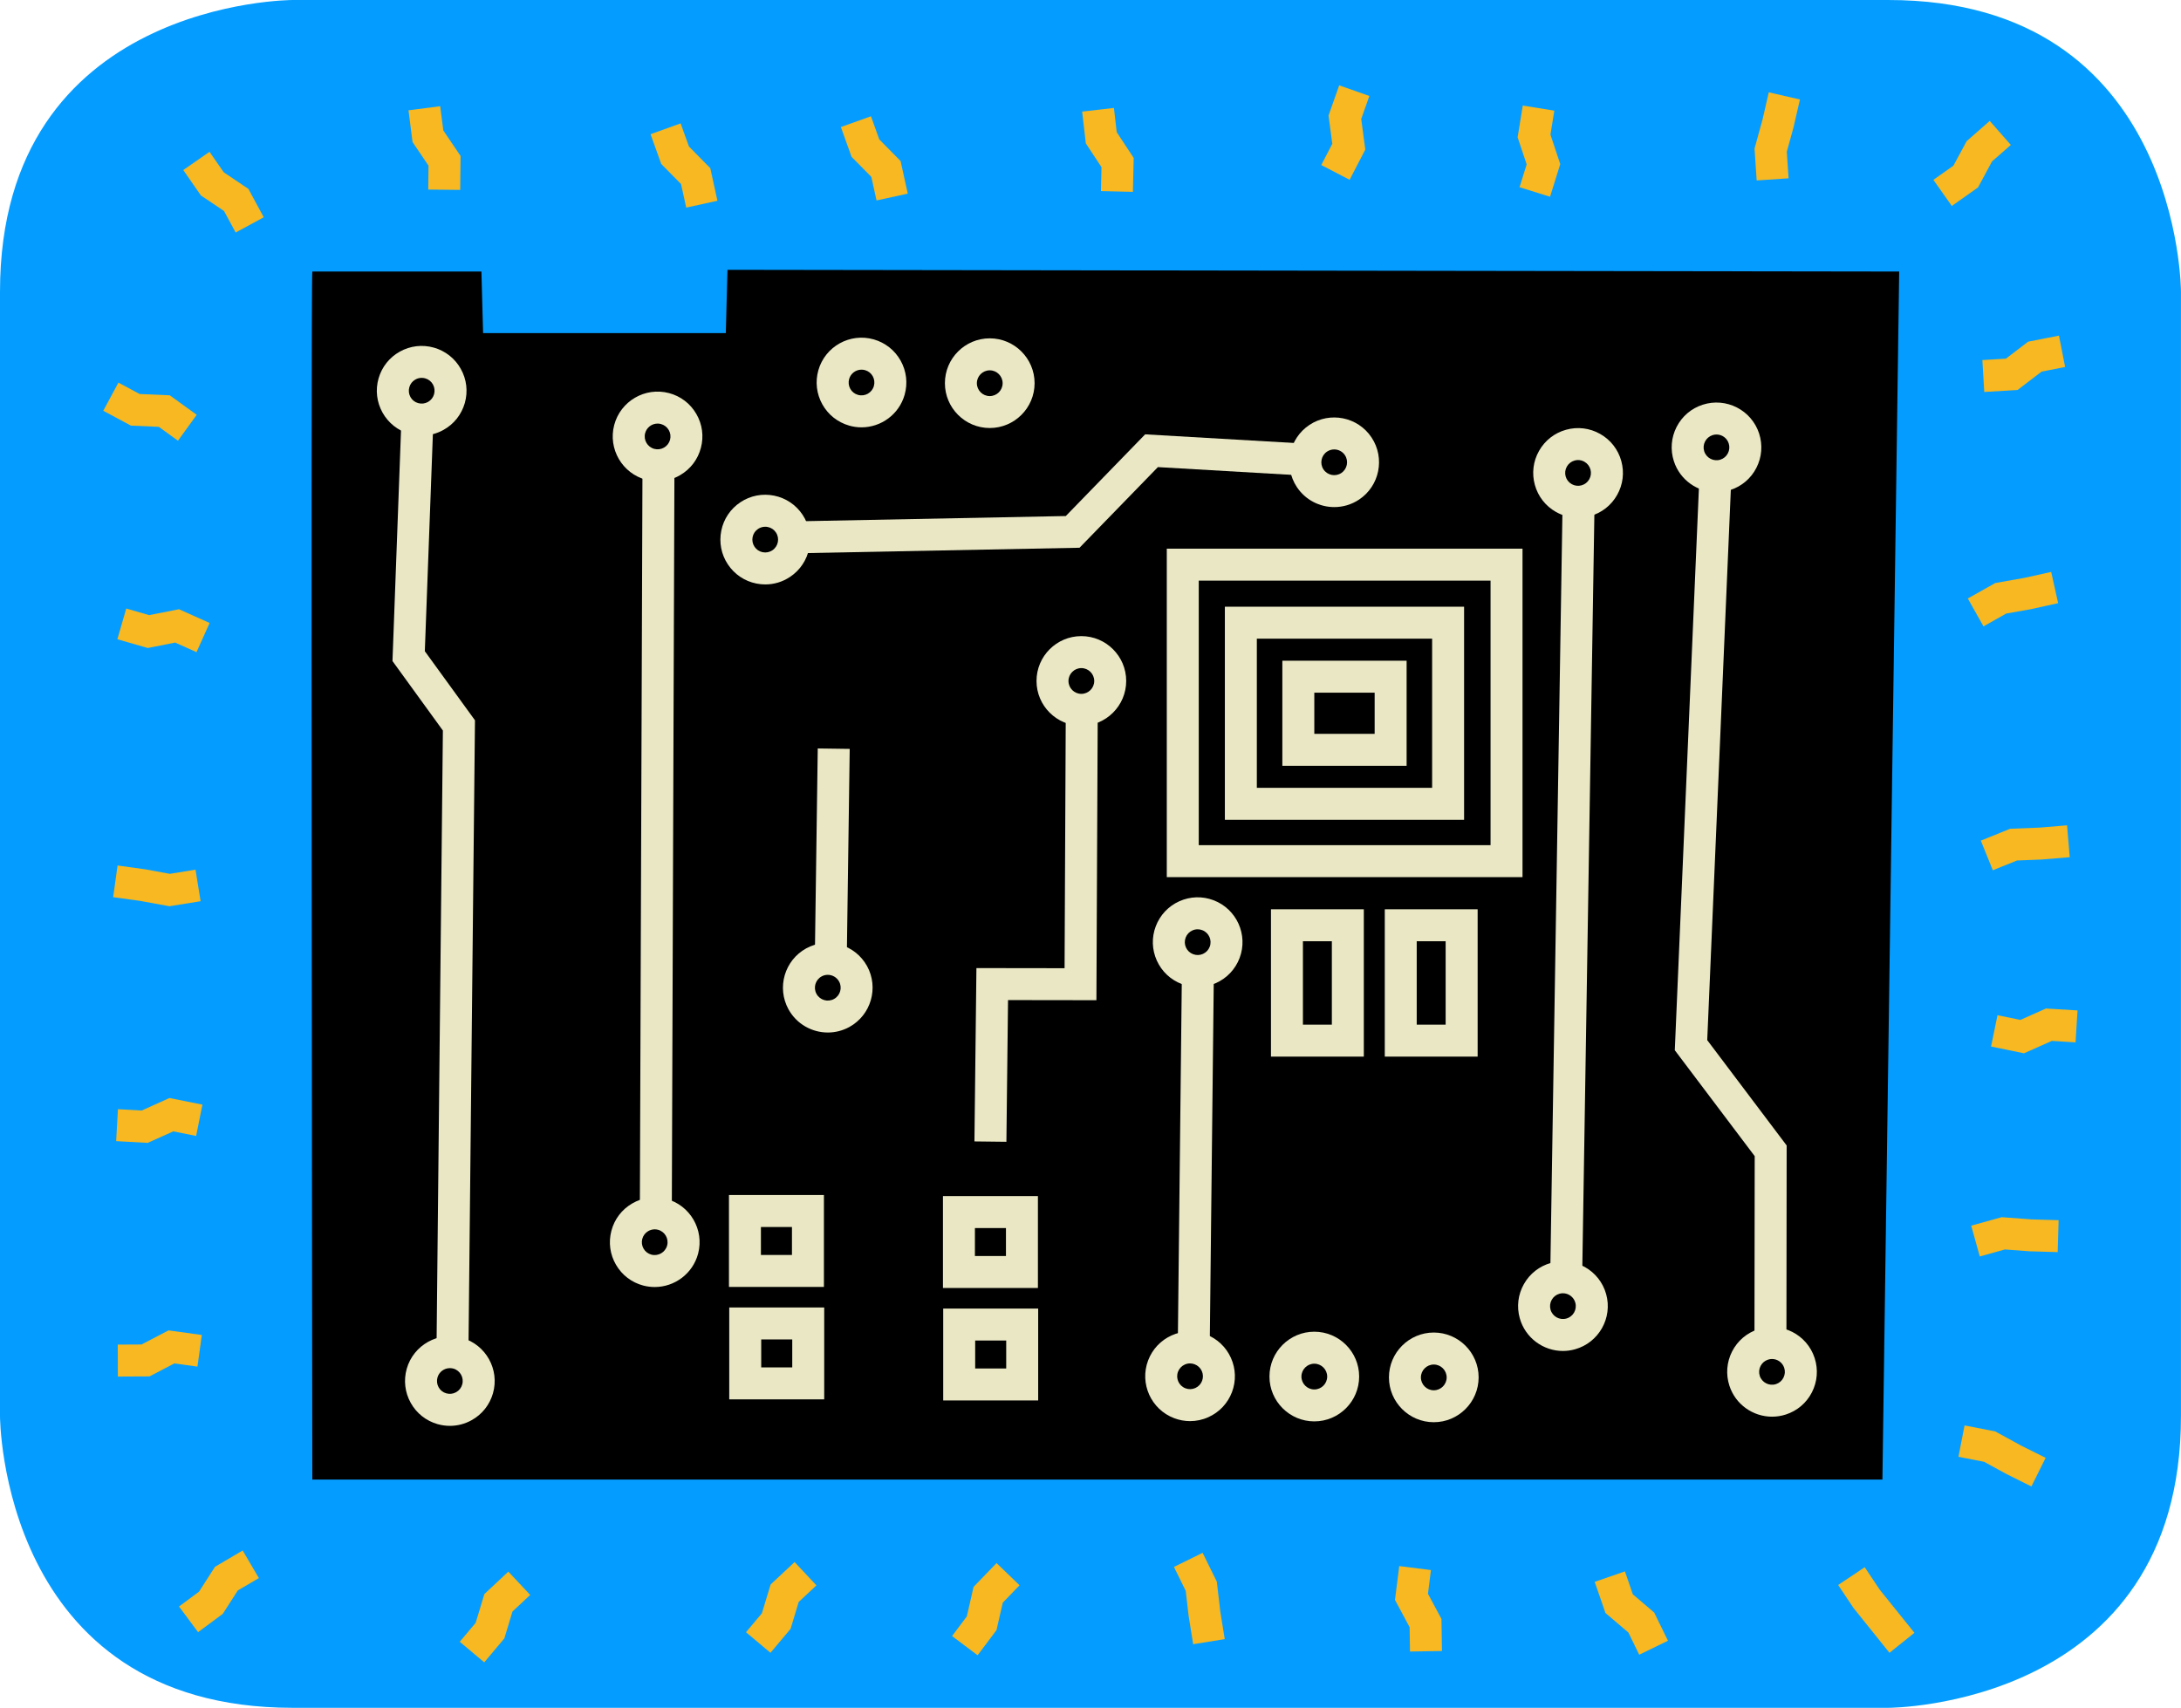 <?xml version="1.0" encoding="utf-8"?>
<!-- Generator: Adobe Illustrator 24.3.0, SVG Export Plug-In . SVG Version: 6.00 Build 0)  -->
<svg version="1.1" xmlns="http://www.w3.org/2000/svg" xmlns:xlink="http://www.w3.org/1999/xlink" x="0px" y="0px"
	 viewBox="0 0 682.34 534.35" style="enable-background:new 0 0 682.34 534.35;" xml:space="preserve">
<style type="text/css">
	.st0{fill:#0154D5;}
	.st1{fill:#EE8019;}
	.st2{fill:#F0BC00;}
	.st3{fill:#E679A6;}
	.st4{fill:#E9E7C4;}
	.st5{fill:#F5C200;}
	.st6{fill:#00913E;}
	.st7{fill:#028B3F;}
	.st8{fill:#DC0816;}
	.st9{fill:#EA7AAC;}
	.st10{fill:#EB79AC;}
	.st11{fill:#020304;}
	.st12{fill:#049DFF;}
	.st13{fill:#CA6820;}
	.st14{display:none;fill:none;stroke:#000000;stroke-width:1.5;stroke-linecap:square;stroke-miterlimit:10;}
	.st15{fill:none;stroke:#000000;stroke-width:1.5;stroke-linecap:square;stroke-miterlimit:10;}
	.st16{display:none;}
	.st17{display:inline;}
	.st18{fill:none;stroke:#FEF1E2;stroke-width:7;stroke-miterlimit:10;}
	.st19{display:inline;fill:none;stroke:#FEF1E2;stroke-width:7;stroke-miterlimit:10;}
	.st20{fill:#008B3F;}
	.st21{fill:#F6C200;}
	.st22{fill:#F7B821;}
	.st23{fill:#B76032;}
	.st24{fill:#010101;}
	.st25{fill:#295CA8;}
	.st26{fill:#FEF1E2;}
	.st27{fill:#F39126;}
	.st28{fill:#EDEBC8;}
	.st29{fill:#1D1D1B;}
	.st30{fill:#EC79AC;}
	.st31{fill:#F5A67D;}
	.st32{filter:url(#Adobe_OpacityMaskFilter);}
	.st33{mask:url(#SVGID_1_);}
	.st34{fill:#00913F;}
	.st35{fill:#DC0C18;}
	.st36{fill:#6C2F10;}
	.st37{fill:#2D57A4;}
	.st38{stroke:#000000;stroke-miterlimit:10;}
	.st39{display:inline;fill:none;stroke:#0154D5;stroke-width:10;stroke-miterlimit:10;}
	.st40{display:inline;fill:none;stroke:#0154D5;stroke-width:10;stroke-linecap:square;stroke-miterlimit:10;}
	.st41{fill:#893E13;}
	.st42{fill:#191918;}
	.st43{fill:none;stroke:#E9E7C4;stroke-width:10;stroke-miterlimit:10;}
	.st44{fill:none;stroke:#F7B821;stroke-width:10;stroke-miterlimit:10;}
	.st45{fill:none;stroke:#0154D5;stroke-width:10;stroke-miterlimit:10;}
	.st46{fill:none;}
	.st47{fill:#F6B720;}
	.st48{fill:#FDF0E1;}
	.st49{fill:#025BC7;}
	.st50{clip-path:url(#SVGID_3_);}
	.st51{fill:none;stroke:#FBF3A0;stroke-width:1.296;stroke-miterlimit:10;}
	.st52{fill:#1F1332;}
	.st53{fill:#E69B23;}
	.st54{fill:#F08C25;}
	.st55{fill:#5B1A0E;}
	.st56{fill:#5D1A16;}
	.st57{fill:none;stroke:#5AFD06;stroke-width:0.907;stroke-miterlimit:10;}
	.st58{fill:#F3B5A9;}
	.st59{fill:#E4E1BF;}
	.st60{fill:#FFFFFF;}
	.st61{fill:#F3AD17;}
	.st62{fill:#E7E5C2;}
	.st63{fill:#1026B0;}
	.st64{fill:#EDBCD2;}
	.st65{clip-path:url(#SVGID_5_);}
	.st66{clip-path:url(#SVGID_5_);fill:#EDBCD2;}
	.st67{clip-path:url(#SVGID_7_);}
	.st68{fill:#EE6807;}
	.st69{fill:#E89C1F;}
	.st70{fill:#821987;}
	.st71{fill:#C4681F;}
	.st72{fill:#263238;}
	.st73{fill:#EBEBEB;}
	.st74{fill:none;stroke:#000000;stroke-width:8.495;stroke-miterlimit:10;}
	.st75{fill:#0491FF;}
	.st76{fill:#ED8019;}
	.st77{fill:#E6E4C1;}
	.st78{clip-path:url(#SVGID_9_);}
	.st79{fill:#049CFF;}
	.st80{fill:#DB0816;}
	.st81{clip-path:url(#SVGID_11_);}
	.st82{clip-path:url(#SVGID_13_);}
	.st83{fill:#1E1232;}
	.st84{fill:#E49924;}
	.st85{fill:none;stroke:#62FC06;stroke-width:0.306;stroke-miterlimit:10;}
	.st86{fill:none;stroke:#000000;stroke-width:8.129;stroke-miterlimit:10;}
	.st87{fill:none;stroke:#000000;stroke-width:0.531;stroke-miterlimit:10;}
	.st88{fill:none;stroke:#000000;stroke-width:7.772;stroke-miterlimit:10;}
	.st89{fill:#DC0816;stroke:#000000;stroke-width:7.822;stroke-miterlimit:10;}
	.st90{fill:#DC0816;stroke:#000000;stroke-width:9.467;stroke-miterlimit:10;}
	.st91{clip-path:url(#SVGID_15_);}
	.st92{opacity:0.79;clip-path:url(#SVGID_17_);fill:#E7E5C2;}
	.st93{fill:#DC0816;stroke:#000000;stroke-width:10;stroke-miterlimit:10;}
	.st94{clip-path:url(#SVGID_19_);}
	.st95{fill:#211232;}
	.st96{fill:#F77B00;}
	.st97{clip-path:url(#SVGID_21_);}
	.st98{fill:#F69225;}
	.st99{fill:#ECEAC6;}
	.st100{clip-path:url(#SVGID_23_);}
	.st101{fill:#711C13;}
	.st102{clip-path:url(#SVGID_25_);}
	.st103{clip-path:url(#SVGID_27_);}
	.st104{clip-path:url(#SVGID_27_);fill:#1026B0;}
	.st105{clip-path:url(#SVGID_27_);fill:#EE6807;}
	.st106{clip-path:url(#SVGID_27_);fill:#DC0816;}
	.st107{clip-path:url(#SVGID_27_);fill:#028B3F;}
	.st108{clip-path:url(#SVGID_29_);}
	.st109{clip-path:url(#SVGID_31_);}
	.st110{clip-path:url(#SVGID_33_);}
	.st111{fill:#EFEDCA;}
	.st112{fill:#561309;}
	.st113{fill:#85BE3F;}
	.st114{fill:none;stroke:#000000;stroke-width:10.905;stroke-miterlimit:10;}
	.st115{clip-path:url(#SVGID_35_);}
	.st116{fill:#76320A;}
	.st117{fill:#0490FF;}
	.st118{fill:#EFBB00;}
	.st119{fill:#DF2E1D;}
	.st120{fill:none;stroke:#000000;stroke-width:10.448;stroke-miterlimit:10;}
	.st121{fill:#008019;}
	.st122{clip-path:url(#SVGID_37_);}
	.st123{fill:#DE2C71;}
	.st124{fill:none;stroke:#000000;stroke-width:7.819;stroke-miterlimit:10;}
	.st125{fill:#E59D6C;}
	.st126{stroke:#000000;stroke-width:0.977;stroke-miterlimit:10;}
	.st127{fill:#602609;}
	.st128{fill:#726658;}
</style>
<g id="KUEBIKO_BG">
</g>
<g id="KUEBIKO_FARBE">
</g>
<g id="FIREWORK_BG_1_">
</g>
<g id="FIREWORK_FARBE">
</g>
<g id="FIREWORK">
</g>
<g id="PP_FARBE">
</g>
<g id="PAP">
</g>
<g id="NAZAR_BG">
</g>
<g id="NAZAR_COLORS">
</g>
<g id="NAZAR">
</g>
<g id="WIKIQUOTE_BG">
</g>
<g id="WIKIQUOTE_FARBE">
</g>
<g id="WIKIQUOTE">
</g>
<g id="WIKIVOYAGE_BG">
</g>
<g id="WIKIVOYAGE_FARBE_1_">
</g>
<g id="WIKIVOYAGE_1_">
</g>
<g id="HAMSA_BG">
</g>
<g id="HAMSA_FARBE">
</g>
<g id="HAMSA">
</g>
<g id="WWW_BG">
</g>
<g id="WWW_FARBE_1_">
</g>
<g id="WWW">
</g>
<g id="FOTO_BG">
</g>
<g id="FOTO_FARBE_1_">
</g>
<g id="FOTO_1_">
</g>
<g id="HUMAN_FIGURE_BG">
</g>
<g id="HUMAN_FIGURE_FARBE">
</g>
<g id="HUMAN_FIGURE">
</g>
<g id="GLASSES_BG">
</g>
<g id="GLASSES_FARBE">
</g>
<g id="GLASSES">
</g>
<g id="KINTSUGO_BG">
</g>
<g id="KINTSUGI_FARBE">
</g>
<g id="KINTSUGI">
</g>
<g id="RANGOLI_BG">
</g>
<g id="RANGOLI_FARBE">
</g>
<g id="RANGOLI">
</g>
<g id="HENNA_BG">
</g>
<g id="HENNA_FARBE">
</g>
<g id="HENNA">
</g>
<g id="BASKETBALL_BG">
</g>
<g id="BASKETBALL_FARBE_1_">
</g>
<g id="BASKETBALL_FARBE">
</g>
<g id="BASKETBALL">
	<g id="Ebene_42">
	</g>
</g>
<g id="RUG_BG">
</g>
<g id="RUG_FARBE">
</g>
<g id="RUG">
</g>
<g id="KAABA_BG">
</g>
<g id="KAABA_FARBE">
</g>
<g id="KAABA">
</g>
<g id="Wikinews_BG">
</g>
<g id="WIKINEWS_FARBE">
</g>
<g id="WIKINEWS">
</g>
<g id="WIKIMEDIA_FOUNDATION_BG">
</g>
<g id="WIKIMEDIA_FARBE">
</g>
<g id="WIKIMEDIA">
</g>
<g id="WIKIMEDIA_COMMONS">
</g>
<g id="COMMONS_FARBE">
</g>
<g id="COMMONS">
</g>
<g id="BIWA_BG">
</g>
<g id="BIWA_FARBE">
</g>
<g id="BIWA">
</g>
<g id="_x2B__BG">
</g>
<g id="_x2B__FARBE">
</g>
<g id="_x2B_">
</g>
<g id="IBIS_OF_THOTH_BG">
</g>
<g id="IBIS_OF_THOTH_FARBEN">
</g>
<g id="IBIS_OF_THOTH">
</g>
<g id="SERPENT_BG">
</g>
<g id="SERPENT_FARBE">
</g>
<g id="SERPENT">
</g>
<g id="TREE_BG_1_">
</g>
<g id="TREE_FARBEN">
</g>
<g id="TREE_1_">
</g>
<g id="BAPHO_BG_1_">
</g>
<g id="BAPHO_FARBE">
</g>
<g id="BAPHO">
</g>
<g id="SALAM_BG">
</g>
<g id="SALAM_FARBE">
</g>
<g id="SALAM_1_">
</g>
<g id="PAINTING_EASLE_BG">
</g>
<g id="PAINTING_EASLE_FARBE">
</g>
<g id="PAINTING_EASLE_FARBEN">
</g>
<g id="WHEAT_BG">
</g>
<g id="WHEAT_FARBE">
</g>
<g id="WHEAT">
</g>
<g id="SMILE_BG">
</g>
<g id="SMILE_FARBE">
</g>
<g id="SMILE">
</g>
<g id="WIFI_BG">
</g>
<g id="WIFI_FARBE">
</g>
<g id="WIFI">
</g>
<g id="WIND_BG">
</g>
<g id="WIND_FARBEN">
</g>
<g id="WIND">
</g>
<g id="CHIC_x40_S_BG">
</g>
<g id="CHIC_x40_S_FARBEN">
</g>
<g id="CHIC_x40_S_1_">
</g>
<g id="ESC_BG">
</g>
<g id="ESC_FARBE">
</g>
<g id="ESC">
</g>
<g id="SPRAYCAN_BG">
</g>
<g id="SPRAYCAN_FARBE">
</g>
<g id="SPRAYCAN_1_">
</g>
<g id="PACHAMAMA_BG">
</g>
<g id="PACHAMAMA_FARBEN">
</g>
<g id="PACHAMAMA">
</g>
<g id="THUNDERBIRD_BG">
</g>
<g id="THUNDERBIRD_FARBE_1_">
</g>
<g id="THUNDERBIRD">
</g>
<g id="MARSHA_BG">
</g>
<g id="MARSHA_FARBE">
</g>
<g id="MARSHA">
</g>
<g id="ARROW_BG">
</g>
<g id="ARROW_FARBE">
</g>
<g id="ARROW">
</g>
<g id="WKTK_BG_1_">
</g>
<g id="WKTK_FARBE">
</g>
<g id="WKTK">
</g>
<g id="YALLAH_BG">
</g>
<g id="YALLAH_COLOR">
</g>
<g id="YALLAH">
</g>
<g id="Ebene_130_Kopie_Kopie_Kopie">
</g>
<g id="WIKIPEDIA_FARBE">
</g>
<g id="WIKIPEDIA">
</g>
<g id="WIKTIONARY_BG">
</g>
<g id="WIKTIONARY">
</g>
<g id="WIKTIONARY_1_">
</g>
<g id="WIKIDATA_BG">
</g>
<g id="WIKIDATA_FARBEN">
</g>
<g id="WIKIDATA_1_">
</g>
<g id="RAVEN_BG">
</g>
<g id="RAVEN_FARBE">
</g>
<g id="RAVEN">
</g>
<g id="OWL_ATHENA_BG">
</g>
<g id="OWL_ATHENA_BG_FARBE">
</g>
<g id="OWL_ATHENA">
</g>
<g id="GHYAMA_BG">
</g>
<g id="GHYAMA_FARBE">
</g>
<g id="GHYAMA">
</g>
<g id="_x32_0_BG">
</g>
<g id="_x32_0_FARBE">
</g>
<g id="_x32__0">
</g>
<g id="BRAILLE_BG">
</g>
<g id="BRAILLE_FARBE">
</g>
<g id="BRAILLE">
</g>
<g id="EYE_OF_HORUS_BG_1_">
</g>
<g id="EYE_OF_HORUS_FARBE">
</g>
<g id="EYE_OF_HORUS">
</g>
<g id="PARTY_ELEMENT_1">
</g>
<g id="PARTY_ELEMENT_FARBEN">
</g>
<g id="PARTY_ELEMENT">
</g>
<g id="CAKE_BG">
</g>
<g id="CAKE_FARBEN">
</g>
<g id="CAKE">
</g>
<g id="PAPERPLANE_BG">
</g>
<g id="PAPERPLANE_FARBE">
</g>
<g id="PAPERPLANE">
</g>
<g id="INCUBATOR_BG">
</g>
<g id="INCUBATOR_FARBEN_1_">
</g>
<g id="INCUBATOR_1_">
</g>
<g id="_x3D__BG">
</g>
<g id="_x3D__FARBE">
</g>
<g id="_x3D_">
</g>
<g id="TECHNOLOGY_02_BG_1_">
</g>
<g id="TECHNOLOGY_01_COLOR">
</g>
<g id="TECHNOLOGY_01">
</g>
<g id="TECHNOLOGY_02_BG">
	<path class="st12" d="M91.55,0C91.55,0,0,0,0,91.28v351.79c0,0,0,91.28,91.55,91.28h499.23c0,0,91.55,0,91.55-91.28V91.28
		c0,0,0-91.28-91.55-91.28H91.55z"/>
</g>
<g id="TECH_COLOR_02">
	<path d="M97.71,84.96c-0.52,1.61,0,377.98,0,377.98h491.22l5.24-377.98l-366.58-0.54l-0.52,19.81h-75.93l-0.52-19.27H97.71z"/>
</g>
<g id="TECH_COLOR">
	<path class="st4" d="M269.52,133.71c-1.27,0-2.55-0.17-3.83-0.54c-3.6-1.03-6.59-3.39-8.42-6.67c-1.82-3.27-2.26-7.06-1.24-10.66
		c2.12-7.44,9.89-11.77,17.33-9.65c3.6,1.03,6.59,3.39,8.42,6.67c1.82,3.27,2.26,7.06,1.24,10.66l0,0
		C281.26,129.69,275.63,133.71,269.52,133.71z M269.53,115.66c-1.75,0-3.37,1.16-3.87,2.92c-0.29,1.03-0.17,2.12,0.35,3.06
		c0.52,0.94,1.38,1.62,2.42,1.91c2.14,0.61,4.37-0.63,4.97-2.77l0,0c0.29-1.03,0.17-2.12-0.35-3.06c-0.52-0.94-1.38-1.62-2.42-1.91
		C270.26,115.71,269.89,115.66,269.53,115.66z"/>
	<path class="st4" d="M131.95,136.29c-1.29,0-2.59-0.18-3.86-0.54c-3.6-1.03-6.59-3.39-8.42-6.67c-1.82-3.27-2.26-7.06-1.24-10.66
		c1.03-3.6,3.39-6.59,6.67-8.41c3.27-1.82,7.06-2.26,10.66-1.24c3.6,1.03,6.59,3.39,8.42,6.67c1.82,3.27,2.26,7.06,1.24,10.66l0,0
		c-1.03,3.6-3.39,6.59-6.67,8.41C136.64,135.69,134.3,136.29,131.95,136.29z M131.92,118.23c-0.68,0-1.35,0.17-1.95,0.51
		c-0.94,0.52-1.62,1.38-1.91,2.42c-0.29,1.03-0.17,2.12,0.35,3.06c0.52,0.94,1.38,1.62,2.42,1.91c1.04,0.29,2.12,0.17,3.06-0.36
		s1.62-1.38,1.91-2.42l0,0c0.29-1.03,0.17-2.12-0.35-3.06c-0.52-0.94-1.38-1.62-2.42-1.91
		C132.66,118.28,132.29,118.23,131.92,118.23z"/>
	<path class="st4" d="M204.83,402.69c-1.18,0-2.38-0.15-3.57-0.46c-3.62-0.95-6.66-3.26-8.54-6.5c-1.89-3.24-2.4-7.01-1.44-10.64
		c0.95-3.62,3.26-6.66,6.5-8.54c3.24-1.89,7.01-2.4,10.64-1.45c7.48,1.97,11.96,9.66,9.99,17.14v0
		C216.74,398.53,211.05,402.69,204.83,402.69z M204.83,384.64c-0.7,0-1.4,0.19-2.02,0.55c-0.93,0.54-1.59,1.41-1.87,2.45
		c-0.27,1.04-0.13,2.12,0.41,3.05c0.54,0.93,1.41,1.59,2.45,1.87c2.14,0.56,4.35-0.72,4.92-2.87c0.57-2.15-0.72-4.35-2.87-4.92
		C205.52,384.68,205.17,384.64,204.83,384.64z"/>
	<path class="st4" d="M140.76,446.13c-1.29,0-2.59-0.18-3.86-0.54c-3.6-1.03-6.59-3.39-8.41-6.67c-1.82-3.27-2.26-7.06-1.24-10.66
		c2.12-7.44,9.89-11.77,17.33-9.65c7.44,2.12,11.77,9.89,9.65,17.33l0,0c-1.03,3.6-3.39,6.59-6.67,8.41
		C145.45,445.53,143.12,446.13,140.76,446.13z M140.74,428.07c-1.75,0-3.37,1.16-3.87,2.92c-0.29,1.03-0.17,2.12,0.35,3.06
		c0.52,0.94,1.38,1.62,2.42,1.91s2.12,0.17,3.06-0.36c0.94-0.52,1.62-1.38,1.91-2.42c0.61-2.14-0.64-4.37-2.77-4.97
		C141.47,428.12,141.1,428.07,140.74,428.07z"/>
	<path class="st4" d="M205.75,150.59c-1.2,0-2.41-0.16-3.6-0.47c-7.48-1.97-11.96-9.66-9.99-17.14c1.97-7.48,9.66-11.96,17.14-9.99
		c3.62,0.95,6.66,3.26,8.54,6.5c1.89,3.24,2.4,7.01,1.44,10.64l0,0c-0.95,3.62-3.26,6.66-6.5,8.54
		C210.62,149.94,208.2,150.59,205.75,150.59z M205.73,132.53c-1.78,0-3.42,1.2-3.89,3c-0.57,2.15,0.72,4.35,2.87,4.92
		c1.04,0.27,2.12,0.13,3.05-0.41c0.93-0.54,1.59-1.41,1.87-2.45v0c0.27-1.04,0.13-2.12-0.41-3.05c-0.54-0.93-1.41-1.59-2.45-1.87
		C206.41,132.57,206.07,132.53,205.73,132.53z"/>
	<path class="st4" d="M417.44,158.66c-4.55,0-9.01-2.2-11.71-6.27c-4.27-6.45-2.51-15.17,3.94-19.44
		c6.44-4.27,15.17-2.51,19.44,3.94c4.27,6.45,2.51,15.17-3.94,19.44l0,0C422.79,157.91,420.1,158.66,417.44,158.66z M417.41,140.62
		c-0.76,0-1.54,0.22-2.22,0.67c-1.85,1.23-2.36,3.73-1.13,5.58c1.23,1.85,3.73,2.36,5.58,1.13l0,0c1.85-1.23,2.36-3.73,1.13-5.58
		C420,141.25,418.72,140.62,417.41,140.62z"/>
	<path class="st4" d="M239.44,182.86c-0.93,0-1.88-0.09-2.81-0.28c-3.67-0.74-6.83-2.87-8.91-5.99c-2.07-3.12-2.8-6.86-2.06-10.54
		s2.87-6.83,5.99-8.91c3.12-2.07,6.87-2.8,10.54-2.06c3.67,0.74,6.83,2.87,8.91,5.99c4.27,6.45,2.51,15.17-3.94,19.44l0,0
		C244.84,182.06,242.17,182.86,239.44,182.86z M239.4,164.81c-0.78,0-1.55,0.23-2.22,0.67c-0.9,0.59-1.51,1.5-1.72,2.56
		c-0.21,1.05,0,2.13,0.59,3.02c0.59,0.9,1.5,1.51,2.56,1.72c1.06,0.21,2.13,0,3.02-0.59l0,0c1.85-1.23,2.36-3.73,1.13-5.58
		c-0.59-0.9-1.5-1.51-2.56-1.72C239.94,164.83,239.67,164.81,239.4,164.81z"/>
	<path class="st4" d="M448.57,444.99c-7.73,0-14.03-6.29-14.03-14.03c0-7.73,6.29-14.03,14.03-14.03c7.73,0,14.03,6.29,14.03,14.03
		C462.59,438.7,456.3,444.99,448.57,444.99z M448.57,426.94c-2.22,0-4.03,1.81-4.03,4.03c0,2.22,1.81,4.03,4.03,4.03
		s4.03-1.81,4.03-4.03C452.59,428.74,450.79,426.94,448.57,426.94z"/>
	<path class="st4" d="M259,323.06c-4.96,0-9.77-2.63-12.32-7.27c-3.72-6.78-1.24-15.32,5.54-19.05c6.78-3.72,15.32-1.24,19.05,5.54
		l0,0c3.72,6.78,1.24,15.32-5.54,19.05C263.59,322.5,261.28,323.06,259,323.06z M258.97,305.01c-0.66,0-1.32,0.16-1.93,0.5
		c-1.95,1.07-2.66,3.52-1.59,5.47c1.07,1.95,3.52,2.66,5.47,1.59c1.95-1.07,2.66-3.52,1.59-5.47l0,0
		C261.77,305.76,260.39,305.01,258.97,305.01z"/>
	<path class="st4" d="M338.31,227.09c-7.73,0-14.03-6.29-14.03-14.03s6.29-14.03,14.03-14.03c7.73,0,14.03,6.29,14.03,14.03
		S346.04,227.09,338.31,227.09z M338.31,209.04c-2.22,0-4.03,1.81-4.03,4.03s1.81,4.03,4.03,4.03s4.03-1.81,4.03-4.03
		S340.53,209.04,338.31,209.04z"/>
	<path class="st4" d="M411.19,444.73c-7.73,0-14.03-6.29-14.03-14.03s6.29-14.03,14.03-14.03c7.73,0,14.03,6.29,14.03,14.03
		S418.92,444.73,411.19,444.73z M411.19,426.68c-2.22,0-4.03,1.81-4.03,4.03s1.81,4.03,4.03,4.03s4.03-1.81,4.03-4.03
		S413.41,426.68,411.19,426.68z"/>
	<path class="st4" d="M537.03,154c-5.92,0-11.44-3.78-13.35-9.71c-1.15-3.56-0.85-7.36,0.85-10.7c1.71-3.34,4.61-5.81,8.17-6.96
		c7.36-2.38,15.28,1.67,17.66,9.03c1.15,3.56,0.85,7.36-0.85,10.7c-1.7,3.34-4.61,5.81-8.17,6.96
		C539.91,153.78,538.46,154,537.03,154z M537.02,135.95c-0.41,0-0.83,0.06-1.24,0.2c-1.02,0.33-1.86,1.04-2.35,2
		c-0.49,0.96-0.58,2.05-0.25,3.07l0,0c0.68,2.11,2.96,3.27,5.07,2.59c1.02-0.33,1.86-1.04,2.34-2c0.49-0.96,0.58-2.05,0.25-3.07
		C540.3,137.03,538.72,135.95,537.02,135.95z"/>
	<path class="st4" d="M488.98,422.7c-6.14,0-11.8-4.07-13.52-10.28c-1-3.61-0.54-7.39,1.31-10.66c1.84-3.26,4.85-5.61,8.46-6.61
		c7.46-2.07,15.2,2.31,17.27,9.77v0c2.07,7.45-2.32,15.2-9.77,17.26C491.47,422.53,490.21,422.7,488.98,422.7z M488.97,404.64
		c-0.35,0-0.72,0.05-1.07,0.15c-1.04,0.29-1.9,0.96-2.43,1.9c-0.53,0.94-0.66,2.02-0.38,3.06c0.59,2.14,2.82,3.4,4.96,2.8
		c2.14-0.59,3.4-2.82,2.8-4.96C492.36,405.81,490.73,404.64,488.97,404.64z"/>
	<path class="st4" d="M493.68,162c-2.39,0-4.75-0.62-6.88-1.82c-3.26-1.84-5.61-4.85-6.61-8.46c-1-3.61-0.54-7.39,1.31-10.65
		c1.84-3.26,4.85-5.61,8.46-6.61c3.61-1,7.39-0.54,10.66,1.31c3.26,1.84,5.61,4.85,6.61,8.46c1,3.61,0.54,7.39-1.31,10.65
		c-1.84,3.26-4.85,5.61-8.46,6.61C496.21,161.83,494.94,162,493.68,162z M493.71,143.94c-0.36,0-0.72,0.05-1.08,0.15
		c-1.04,0.29-1.9,0.96-2.43,1.9c-0.53,0.94-0.66,2.02-0.38,3.06c0.29,1.04,0.96,1.9,1.9,2.43c0.94,0.53,2.02,0.66,3.06,0.38
		c1.04-0.29,1.9-0.96,2.43-1.9s0.66-2.02,0.38-3.06v0c-0.29-1.04-0.96-1.9-1.9-2.43C495.07,144.11,494.39,143.94,493.71,143.94z"/>
	<path class="st4" d="M374.71,308.82c-1.68,0-3.36-0.31-4.97-0.92c-3.5-1.33-6.28-3.94-7.82-7.35c-1.54-3.42-1.66-7.23-0.33-10.73
		c1.33-3.5,3.94-6.28,7.35-7.82c3.42-1.54,7.22-1.66,10.73-0.33c7.23,2.74,10.89,10.85,8.15,18.08c-1.33,3.5-3.94,6.28-7.35,7.82
		C378.62,308.41,376.67,308.82,374.71,308.82z M374.7,290.76c-0.56,0-1.12,0.12-1.65,0.36c-0.98,0.44-1.73,1.24-2.11,2.24
		c-0.38,1.01-0.35,2.1,0.09,3.08c0.44,0.98,1.24,1.73,2.25,2.11c1.01,0.38,2.1,0.35,3.08-0.09s1.73-1.24,2.11-2.24
		c0.79-2.08-0.26-4.41-2.34-5.19C375.66,290.85,375.18,290.76,374.7,290.76z"/>
	<path class="st4" d="M372.32,444.65c-1.68,0-3.36-0.31-4.97-0.92c-7.23-2.74-10.89-10.85-8.15-18.08c1.33-3.5,3.94-6.28,7.35-7.82
		c3.42-1.54,7.23-1.66,10.73-0.33c3.5,1.33,6.28,3.94,7.82,7.35c1.54,3.42,1.66,7.23,0.33,10.73c-1.33,3.5-3.94,6.28-7.36,7.82
		C376.23,444.24,374.28,444.65,372.32,444.65z M372.31,426.59c-0.56,0-1.12,0.12-1.65,0.36c-0.98,0.44-1.73,1.24-2.11,2.24
		c-0.79,2.08,0.26,4.41,2.34,5.19c1.01,0.38,2.1,0.35,3.08-0.09c0.98-0.44,1.73-1.24,2.11-2.24v0c0.38-1.01,0.35-2.1-0.09-3.08
		c-0.44-0.98-1.24-1.73-2.25-2.11C373.27,426.68,372.79,426.59,372.31,426.59z"/>
	<path class="st4" d="M554.4,443.26c-5.92,0-11.44-3.78-13.35-9.71c-1.15-3.56-0.85-7.36,0.85-10.7c1.71-3.34,4.61-5.81,8.17-6.96
		c7.35-2.38,15.28,1.67,17.66,9.03c1.15,3.56,0.85,7.36-0.85,10.7c-1.7,3.34-4.61,5.81-8.17,6.96
		C557.28,443.04,555.83,443.26,554.4,443.26z M554.39,425.21c-0.41,0-0.83,0.06-1.24,0.2c-1.02,0.33-1.86,1.04-2.35,2
		c-0.49,0.96-0.58,2.05-0.25,3.07l0,0c0.68,2.11,2.96,3.27,5.07,2.59c1.02-0.33,1.86-1.04,2.34-2c0.49-0.96,0.58-2.05,0.25-3.07
		C557.67,426.3,556.09,425.21,554.39,425.21z"/>
	<path class="st4" d="M309.65,133.92c-7.73,0-14.03-6.29-14.03-14.03s6.29-14.03,14.03-14.03c7.73,0,14.03,6.29,14.03,14.03
		S317.38,133.92,309.65,133.92z M309.65,115.87c-2.22,0-4.03,1.81-4.03,4.03s1.81,4.03,4.03,4.03s4.03-1.81,4.03-4.03
		S311.87,115.87,309.65,115.87z"/>
	
		<rect x="85.92" y="256.82" transform="matrix(3.527810e-03 -1 1 3.527810e-03 -56.95 466.486)" class="st4" width="239.35" height="10"/>
	
		<rect x="368.93" y="274.68" transform="matrix(0.016 -1 1 0.016 204.362 766.926)" class="st4" width="245.47" height="10"/>
	<polygon class="st4" points="558.89,423.34 548.89,423.33 548.97,361.74 523.97,328.6 531.82,145.62 541.81,146.05 534.12,325.44 
		558.97,358.4 	"/>
	<polygon class="st4" points="146.52,426.64 136.52,426.53 138.56,228.57 122.79,206.83 125.66,129.27 135.66,129.64 132.91,203.75 
		148.6,225.37 	"/>
	<polygon class="st4" points="247.78,173.14 247.59,163.15 333.44,161.46 358.27,135.9 413.12,139.08 412.54,149.07 362.26,146.15 
		337.74,171.38 	"/>
	
		<rect x="313.79" y="359.16" transform="matrix(0.011 -1 1 0.011 5.83 734.212)" class="st4" width="120.25" height="10"/>
	<polygon class="st4" points="314.86,357.25 304.86,357.13 305.48,302.9 333.06,302.94 333.44,221.27 343.44,221.32 343.02,312.95 
		315.37,312.91 	"/>
	
		<rect x="228.35" y="261.26" transform="matrix(0.014 -1 1 0.014 -9.512 522.874)" class="st4" width="64" height="10"/>
	<path class="st4" d="M476.33,274.44H365.04V171.67h111.29V274.44z M375.04,264.44h91.29v-82.77h-91.29V264.44z"/>
	<path class="st4" d="M458.05,256.5h-74.84v-66.67h74.84V256.5z M393.21,246.5h54.84v-46.67h-54.84V246.5z"/>
	<path class="st4" d="M440.07,239.61h-38.88v-32.88h38.88V239.61z M411.19,229.61h18.88v-12.88h-18.88V229.61z"/>
	<path class="st4" d="M426.68,330.6h-29.05v-46.1h29.05V330.6z M407.63,320.6h9.05v-26.1h-9.05V320.6z"/>
	<path class="st4" d="M462.29,330.6h-29.05v-46.1h29.05V330.6z M443.23,320.6h9.05v-26.1h-9.05V320.6z"/>
	<path class="st4" d="M257.77,402.66h-29.71V373.9h29.71V402.66z M238.06,392.66h9.71v-8.75h-9.71V392.66z"/>
	<path class="st4" d="M324.72,402.99h-29.71v-28.75h29.71V402.99z M305.01,392.99h9.71v-8.75h-9.71V392.99z"/>
	<path class="st4" d="M257.86,437.84h-29.71v-28.75h29.71V437.84z M238.15,427.84h9.71v-8.75h-9.71V427.84z"/>
	<path class="st4" d="M324.8,438.18h-29.71v-28.75h29.71V438.18z M305.09,428.18h9.71v-8.75h-9.71V428.18z"/>
	<g>
		<polygon class="st22" points="484.95,61.56 475.4,58.58 477.63,51.44 474.8,42.96 476.41,33.03 486.28,34.62 485.07,42.13 
			488.13,51.34 		"/>
		<polygon class="st22" points="422.24,56.25 413.37,51.64 416.82,44.99 415.64,36.15 418.98,26.7 428.41,30.03 425.87,37.22 
			427.14,46.8 		"/>
		<polygon class="st22" points="549.59,56.46 548.92,46.47 551.44,37.32 553.37,28.89 563.12,31.13 561.11,39.86 559.01,47.49 
			559.57,55.79 		"/>
		<polygon class="st22" points="620.79,122.64 620.2,112.66 627.56,112.22 634.51,106.91 644.16,105.01 646.09,114.82 
			638.73,116.27 631.21,122.02 		"/>
		<polygon class="st22" points="610.64,64.44 604.87,56.27 611.14,51.84 615.27,44.18 622.5,37.83 629.1,45.35 623.22,50.5 
			618.83,58.65 		"/>
		<polygon class="st22" points="53.01,283.55 43.81,281.87 35.41,280.71 36.78,270.8 45.51,272.01 53.12,273.41 61.17,272.11 
			62.76,281.98 		"/>
		<polygon class="st22" points="61.48,204.05 54.81,201.05 46.22,202.75 36.72,200.01 39.5,190.4 46.66,192.47 55.99,190.62 
			65.58,194.92 		"/>
		<polygon class="st22" points="620.55,195.98 615.64,187.26 624.24,182.42 633.44,180.79 641.73,178.95 643.9,188.72 
			635.29,190.62 627.66,191.97 		"/>
		<polygon class="st22" points="623.46,272.29 619.72,263.02 628.89,259.31 638.24,258.94 646.69,258.23 647.53,268.2 
			638.75,268.93 631.03,269.24 		"/>
		<polygon class="st22" points="633.23,329.56 622.92,327.44 624.93,317.64 632.09,319.12 640.09,315.55 649.97,316.15 
			649.35,326.14 641.93,325.68 		"/>
		<polygon class="st22" points="354.44,60.03 344.44,59.79 344.61,52.3 339.71,44.86 338.56,34.92 348.5,33.77 349.37,41.35 
			354.68,49.41 		"/>
		<polygon class="st22" points="143.98,59.42 133.98,59.31 134.06,51.82 129.07,44.44 127.8,34.51 137.72,33.24 138.69,40.81 
			144.09,48.8 		"/>
		<polygon class="st22" points="274.23,62.72 272.61,55.35 266.41,49.06 263.08,39.75 272.49,36.38 275.08,43.61 281.76,50.39 
			284,60.58 		"/>
		<polygon class="st22" points="214.69,64.96 213.07,57.59 206.87,51.29 203.53,41.99 212.94,38.61 215.54,45.84 222.22,52.62 
			224.45,62.81 		"/>
		<polygon class="st22" points="55.68,137.89 49.69,133.55 40.96,133.17 32.31,128.52 37.05,119.71 43.68,123.28 53.12,123.69 
			61.54,129.79 		"/>
		<polygon class="st22" points="73.73,72.75 70.09,66.02 62.85,61.15 57.34,53.2 65.55,47.5 69.99,53.9 77.71,59.1 82.52,67.98 		
			"/>
		<polygon class="st22" points="241.05,517.13 233.39,510.7 238.36,504.78 241.09,495.77 248.59,488.75 255.42,496.04 
			249.88,501.23 247.34,509.64 		"/>
		<polygon class="st22" points="151.5,520.12 143.84,513.69 148.81,507.77 151.54,498.76 159.04,491.74 165.87,499.03 
			160.33,504.22 157.79,512.63 		"/>
		<polygon class="st22" points="61.97,510.68 56.01,502.65 62.27,498.01 67.27,490.22 75.93,485.13 80.99,493.76 74.39,497.63 
			69.7,504.95 		"/>
		<polygon class="st22" points="36.88,430.71 36.84,420.71 44.29,420.67 52.72,416.26 63.14,417.69 61.78,427.59 54.53,426.6 
			46.77,430.66 		"/>
		<polygon class="st22" points="373.29,514.45 371.87,505.59 370.96,497.75 367.28,490.27 376.25,485.86 380.69,494.88 
			381.79,504.32 383.17,512.86 		"/>
		<polygon class="st22" points="441.13,516.74 441.01,509.13 436.43,500.59 437.76,490 447.68,491.25 446.75,498.67 450.97,506.54 
			451.13,516.58 		"/>
		<polygon class="st22" points="305.85,517.91 297.86,511.9 302.48,505.74 304.59,496.51 311.78,489.07 318.97,496.01 
			313.72,501.46 311.76,510.04 		"/>
		<polygon class="st22" points="46.21,357.59 36.34,357.04 36.9,347.05 44.33,347.47 53.01,343.55 63.33,345.62 61.36,355.42 
			54.2,353.99 		"/>
		<polygon class="st22" points="512.84,517.74 509.46,510.8 502.28,504.68 498.91,494.94 508.37,491.67 510.84,498.84 
			517.53,504.55 521.83,513.36 		"/>
		<polygon class="st22" points="591.14,517.14 579.91,503.15 575.08,495.92 583.39,490.36 588.1,497.41 598.94,510.88 		"/>
		<polygon class="st22" points="635.54,465.09 627.64,461.15 620.76,457.38 612.71,455.81 614.63,446 624.2,447.86 632.36,452.33 
			639.99,456.13 		"/>
		<polygon class="st22" points="619.39,393.13 616.71,383.49 626.25,380.84 635.58,381.53 644.05,381.78 643.76,391.77 
			634.95,391.51 627.25,390.94 		"/>
	</g>
</g>
<g id="MOON_BG">
</g>
<g id="MOON_COLOR">
</g>
<g id="MOON">
</g>
<g id="BRAIN_BG">
</g>
<g id="BRAIN_COLOR">
</g>
<g id="BRAIN">
</g>
<g id="FOOTBALL_BG">
</g>
<g id="FOOTBALL_COLOR">
</g>
<g id="FOOTBALL">
</g>
<g id="COOKING_BG">
</g>
<g id="COOKING_COLOR">
</g>
<g id="COOKING">
</g>
<g id="FLAMENCO_BG">
</g>
<g id="FLAMENCO_COLOR">
</g>
<g id="FLAMENCO">
</g>
<g id="WANDERGESELLE_BG">
</g>
<g id="WANDERGESELLE_COLOR">
</g>
<g id="WANDERGESELLE">
</g>
<g id="MARIONETTE_BG">
</g>
<g id="MARIONETTE_FARBE">
</g>
<g id="MARIONETTE">
</g>
<g id="WORKING_TOGETHER_BG">
</g>
<g id="WORKING_TOGETHER_COLOR">
</g>
<g id="WORKING">
</g>
<g id="_x32_0-2_BG">
</g>
<g id="_x32_0-2">
</g>
<g id="_x32_0-3_COLOR">
</g>
<g id="_x32_0-3">
</g>
<g id="_x32_0-4_BG">
</g>
<g id="_x32_0-4">
</g>
<g id="SALAM_2_BG">
</g>
<g id="SALAM_2">
</g>
<g id="COLOR_PALETTE">
</g>
<g id="TAGS">
</g>
</svg>
